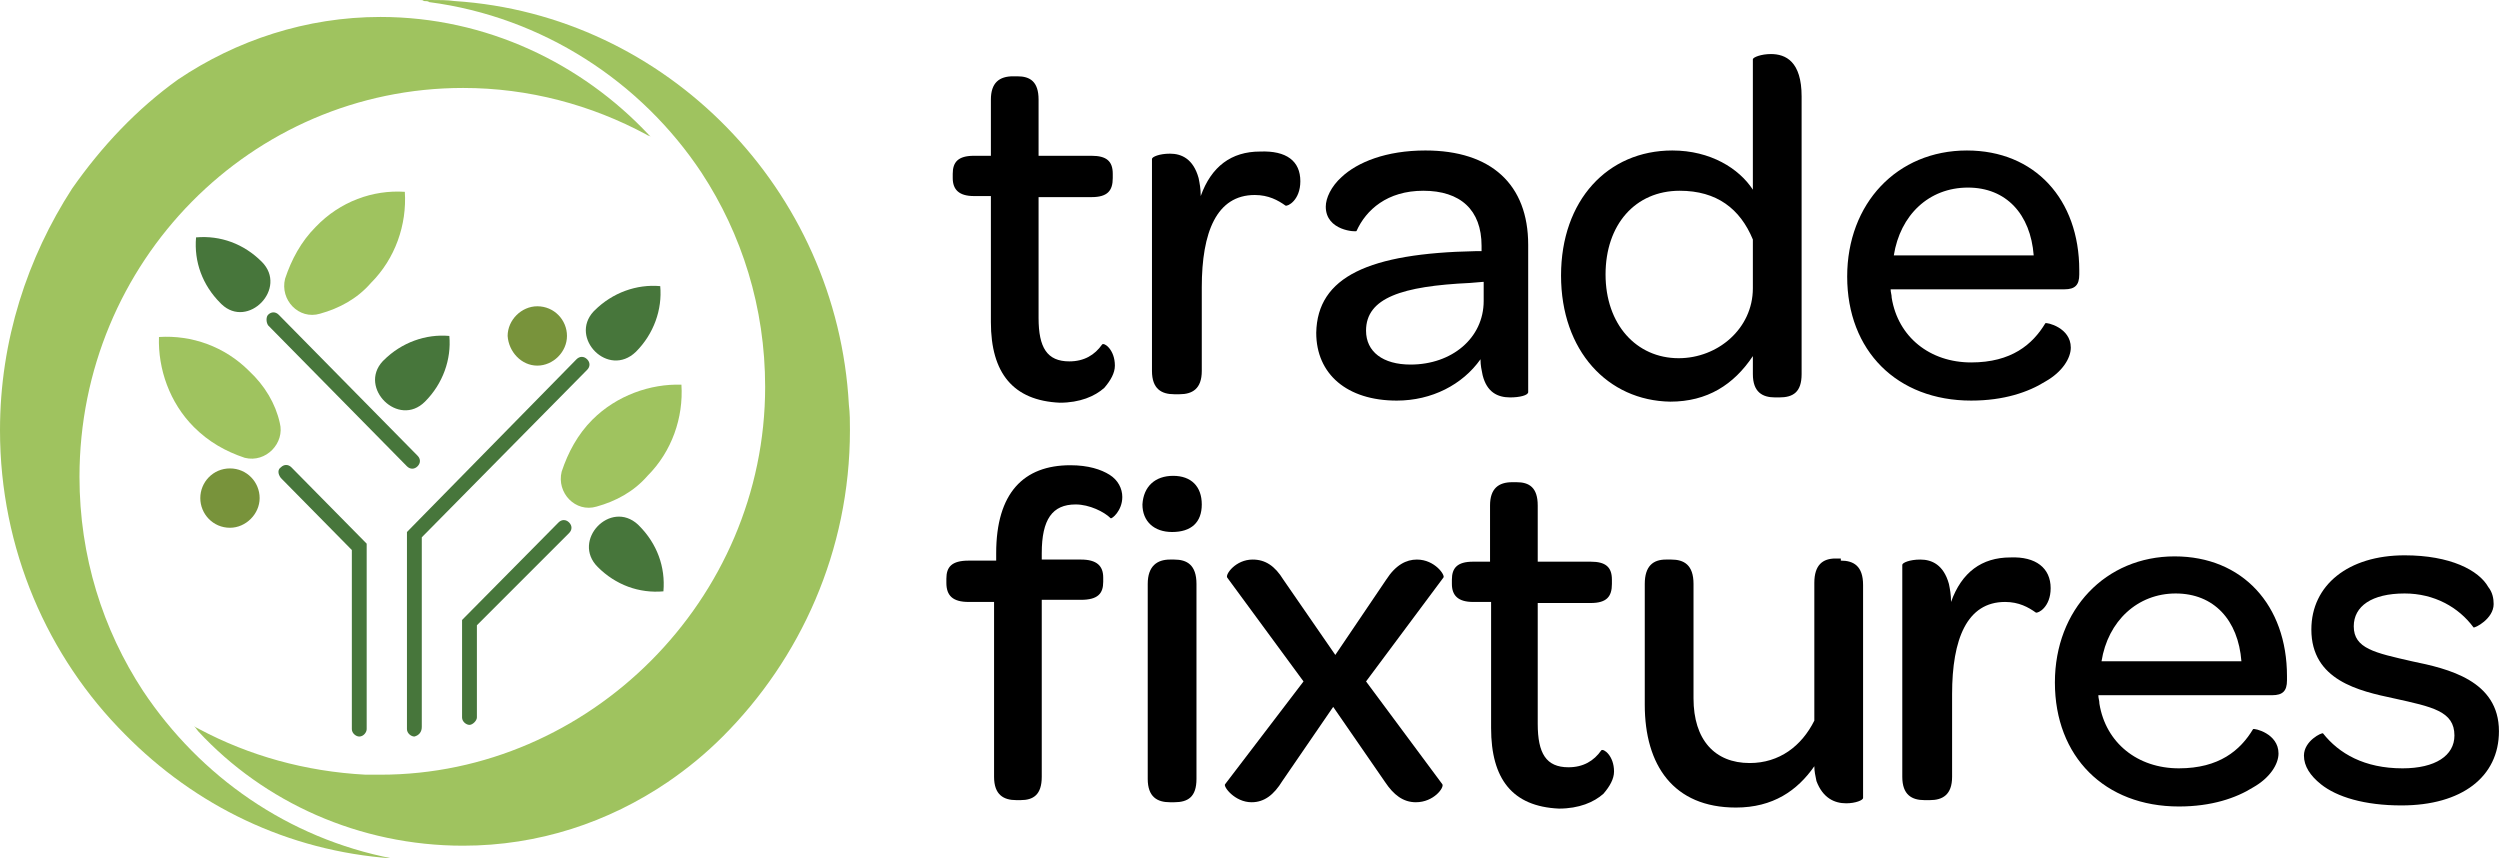 <svg version="1.1" id="Layer_1" xmlns="http://www.w3.org/2000/svg" xmlns:xlink="http://www.w3.org/1999/xlink" x="0px" y="0px" viewBox="0 0 235.9 81" style="enable-background:new 0 0 235.9 81;" xml:space="preserve">
<style type="text/css">
	.tf-st0{fill:#9FC35F;}
	.tf-st1{fill:#47763B;}
	.tf-st2{fill:#78933B;}
</style>
<g>
	<path d="M93.5,30.4V18.5h-1.6c-1.4,0-2-0.6-2-1.7v-0.4c0-1.1,0.5-1.7,2-1.7h1.6V9.4c0-1.6,0.8-2.2,2.1-2.2H96c1.2,0,2,0.5,2,2.2
		v5.3h5c1.4,0,2,0.5,2,1.7v0.4c0,1.2-0.5,1.8-2,1.8h-5v11.4c0,2.8,0.8,4.1,2.9,4.1c1.4,0,2.4-0.6,3.1-1.6c0.2-0.2,1.2,0.5,1.2,2
		c0,0.7-0.4,1.4-1,2.1c-0.9,0.8-2.3,1.4-4.2,1.4C95.6,37.8,93.5,35.2,93.5,30.4z"></path>
	<path d="M122.7,17.1c0,1.8-1.2,2.4-1.4,2.3c-0.7-0.5-1.6-1-2.9-1c-3.6,0-5,3.5-5,8.7v7.9c0,1.7-0.9,2.2-2.1,2.2h-0.5
		c-1.2,0-2.1-0.5-2.1-2.2V15c0-0.2,0.7-0.5,1.7-0.5c1.1,0,2.2,0.5,2.7,2.3c0.1,0.5,0.2,1,0.2,1.7c1-2.8,2.9-4.2,5.6-4.2
		C121.4,14.2,122.7,15.2,122.7,17.1z"></path>
	<path d="M139.2,23.7h0.6v-0.5c0-3.4-2-5.2-5.5-5.2c-3.4,0-5.4,1.8-6.3,3.8c0,0.1-2.9,0-2.9-2.3c0-0.8,0.5-1.9,1.5-2.8
		c1.5-1.4,4.2-2.5,7.9-2.5c6.2,0,9.7,3.2,9.7,8.9V37c0,0.3-0.8,0.5-1.7,0.5c-1.2,0-2.2-0.5-2.6-2.1c-0.1-0.5-0.2-0.9-0.2-1.5
		c-1.7,2.4-4.6,3.9-7.9,3.9c-4.7,0-7.6-2.5-7.6-6.4C124.3,26.1,129.2,23.9,139.2,23.7z M139.9,26.6l-1.2,0.1
		c-6.4,0.3-9.8,1.4-9.8,4.5c0,2,1.6,3.2,4.2,3.2c3.9,0,6.9-2.5,6.9-6V26.6z"></path>
	<path d="M147.3,26c0-7.1,4.4-11.8,10.5-11.8c3.6,0,6.3,1.7,7.6,3.7V5.6c0-0.2,0.8-0.5,1.7-0.5c1.4,0,2.9,0.7,2.9,4v26.2
		c0,1.7-0.8,2.2-2.1,2.2h-0.4c-1.2,0-2.1-0.5-2.1-2.2v-1.7c-1.8,2.7-4.3,4.3-7.8,4.3C151.7,37.8,147.3,33.1,147.3,26z M165.4,22.6
		c-1.2-2.9-3.4-4.6-6.9-4.6c-4.2,0-7,3.2-7,7.9c0,4.7,2.9,7.9,6.9,7.9c3.7,0,7-2.8,7-6.6V22.6z"></path>
	<path d="M185.6,14.2c6.4,0,10.6,4.6,10.6,11.3v0.4c0,1-0.4,1.4-1.4,1.4h-16.4c0,0.3,0.1,0.5,0.1,0.8c0.6,3.7,3.6,6.1,7.5,6.1
		c3.8,0,5.8-1.7,7-3.7c0.1-0.1,2.4,0.4,2.4,2.3c0,1-0.8,2.3-2.4,3.2c-1.6,1-3.9,1.8-7,1.8c-7,0-11.7-4.7-11.7-11.7
		C174.3,19.2,179,14.2,185.6,14.2z M191.9,24.1c-0.3-3.9-2.6-6.4-6.2-6.4c-3.7,0-6.4,2.6-7,6.4H191.9z"></path>
	<path d="M94,56.8h-2.6c-1.5,0-2.1-0.6-2.1-1.8v-0.4c0-1.1,0.5-1.7,2.1-1.7H94v-0.7c0-5.7,2.6-8.3,7-8.3c1.7,0,2.9,0.4,3.7,0.9
		c0.8,0.5,1.2,1.3,1.2,2.1c0,1.3-1,2.1-1.1,2c-0.6-0.6-2-1.3-3.3-1.3c-2.2,0-3.2,1.4-3.2,4.6v0.6h3.7c1.5,0,2.1,0.6,2.1,1.7v0.4
		c0,1.1-0.5,1.7-2.1,1.7h-3.7v16.7c0,1.7-0.8,2.2-2,2.2h-0.4c-1.2,0-2.1-0.5-2.1-2.2V56.8z"></path>
	<path d="M110.7,44.9c1.7,0,2.7,1,2.7,2.7c0,1.7-1,2.6-2.8,2.6c-1.7,0-2.8-1-2.8-2.6C107.9,45.9,109,44.9,110.7,44.9z M108.3,55.1
		c0-1.7,0.9-2.3,2.1-2.3h0.4c1.2,0,2.1,0.5,2.1,2.3v18.4c0,1.7-0.8,2.2-2.1,2.2h-0.4c-1.2,0-2.1-0.5-2.1-2.2V55.1z"></path>
	<path d="M123,64.3l-7.2-9.8c-0.2-0.3,0.8-1.7,2.4-1.7c1.2,0,2.1,0.6,2.9,1.9l4.9,7.1l4.8-7.1c0.9-1.4,1.9-1.9,2.9-1.9
		c1.7,0,2.7,1.5,2.5,1.7l-7.3,9.8l7.2,9.7c0.2,0.3-0.8,1.7-2.5,1.7c-1.2,0-2.1-0.7-2.9-1.9l-4.9-7.1l-4.8,7c-0.8,1.3-1.7,2-2.9,2
		c-1.6,0-2.7-1.5-2.5-1.7L123,64.3z"></path>
	<path d="M140.7,68.7V56.8H139c-1.4,0-2-0.6-2-1.7v-0.4c0-1.1,0.5-1.7,2-1.7h1.6v-5.3c0-1.6,0.8-2.2,2.1-2.2h0.4c1.2,0,2,0.5,2,2.2
		V53h5c1.4,0,2,0.5,2,1.7v0.4c0,1.2-0.5,1.8-2,1.8h-5v11.4c0,2.8,0.8,4.1,2.9,4.1c1.4,0,2.4-0.6,3.1-1.6c0.2-0.2,1.2,0.5,1.2,2
		c0,0.7-0.4,1.4-1,2.1c-0.9,0.8-2.3,1.4-4.2,1.4C142.7,76.1,140.7,73.5,140.7,68.7z"></path>
	<path d="M173.7,52.9c1.2,0,2.1,0.5,2.1,2.3v20.1c0,0.2-0.7,0.5-1.6,0.5c-1.1,0-2.2-0.5-2.8-2.1c-0.1-0.5-0.2-0.9-0.2-1.4
		c-1.6,2.3-3.9,3.9-7.4,3.9c-5.9,0-8.6-4-8.6-9.7V55.1c0-1.7,0.8-2.3,2-2.3h0.5c1.2,0,2.1,0.5,2.1,2.3v10.8c0,3.9,2,6.1,5.3,6.1
		c2.8,0,4.9-1.6,6.1-4v-13c0-1.7,0.8-2.3,2-2.3H173.7z"></path>
	<path d="M193.5,55.5c0,1.8-1.2,2.4-1.4,2.3c-0.7-0.5-1.6-1-2.9-1c-3.6,0-5,3.5-5,8.7v7.8c0,1.7-0.9,2.2-2.1,2.2h-0.5
		c-1.2,0-2.1-0.5-2.1-2.2V53.3c0-0.2,0.7-0.5,1.7-0.5c1.1,0,2.2,0.5,2.7,2.3c0.1,0.5,0.2,1,0.2,1.7c1-2.8,2.9-4.2,5.6-4.2
		C192.1,52.5,193.5,53.6,193.5,55.5z"></path>
	<path d="M205.2,52.5c6.4,0,10.6,4.6,10.6,11.3v0.4c0,1-0.4,1.4-1.4,1.4H198c0,0.3,0.1,0.5,0.1,0.8c0.6,3.7,3.6,6.1,7.5,6.1
		c3.8,0,5.8-1.7,7-3.7c0.1-0.1,2.4,0.4,2.4,2.3c0,1-0.8,2.3-2.4,3.2c-1.6,1-3.9,1.8-7,1.8c-7,0-11.7-4.7-11.7-11.7
		C193.9,57.5,198.7,52.5,205.2,52.5z M211.5,62.4c-0.3-3.9-2.6-6.4-6.2-6.4s-6.4,2.6-7,6.4H211.5z"></path>
	<path d="M217.4,71.3c0-1.4,1.7-2.2,1.8-2.1c1.5,1.9,3.9,3.3,7.5,3.3c3.1,0,4.9-1.2,4.9-3.1c0-2.3-2.1-2.7-5.7-3.5
		c-3.3-0.7-7.8-1.7-7.8-6.5c0-4.2,3.5-7,8.8-7c4.3,0,7,1.4,7.9,3c0.4,0.5,0.5,1.1,0.5,1.6c0,1.4-1.8,2.3-1.9,2.2
		c-1.4-1.9-3.7-3.2-6.5-3.2c-3.1,0-4.8,1.2-4.8,3.1c0,2.1,2,2.5,5.5,3.3c3.4,0.7,8.2,1.8,8.2,6.6c0,4.3-3.5,7-9.2,7
		c-3.5,0-6.1-0.8-7.6-2C218,73.2,217.4,72.3,217.4,71.3z"></path>
	<path class="tf-st0" d="M35.9,1.6c-7,0-13.6,2.2-19.1,5.9c-3.9,2.8-7.2,6.3-10,10.3C2.6,24.3,0,32.1,0,40.6C0,51.8,4.5,62,11.8,69.3
		c6.6,6.7,15.3,11,25.2,11.7c-9.8-1.9-18.1-7.7-23.5-15.8c-3.8-5.8-6-12.7-6-20.2c0-20.3,16.2-36.7,36.2-36.7
		c6.2,0,12.1,1.6,17.3,4.4c0.1,0.1,0.3,0.1,0.4,0.2c-0.1-0.1-0.1-0.1-0.2-0.2C54.9,6,45.9,1.6,35.9,1.6z"></path>
	<path class="tf-st0" d="M80.2,40.6c0-0.8,0-1.6-0.1-2.4C79,17.9,62.9,1.4,42.9,0.1C42.2,0,41.4,0,40.6,0c-0.2,0-0.4,0-0.5,0
		c-0.3,0-0.4,0-0.7,0c-0.1,0-0.2,0-0.2,0c0.2,0,0.3,0,0.4,0c0.2,0,0.3,0,0.4,0.1c0.2,0,0.4,0,0.5,0.1c10.7,1.4,20,7.5,25.7,16.1
		c3.8,5.8,6,12.7,6,20.2c0,20.1-16.6,36.6-36.3,36.6c-0.4,0-0.9,0-1.4,0c-5.7-0.3-11-1.8-15.7-4.3c-0.2-0.1-0.4-0.2-0.5-0.3
		c0.2,0.2,0.3,0.4,0.4,0.5c6.2,6.7,15.2,10.8,25,10.8c7.1,0,13.7-2.2,19.3-6c1.9-1.3,3.6-2.7,5.2-4.3C75.5,62.2,80.2,52,80.2,40.6z"></path>
	<path class="tf-st1" d="M26.5,45.1l6.7,6.8v16.9c0,0.4,0.4,0.7,0.7,0.7c0.4,0,0.7-0.4,0.7-0.7V51.3l-7.1-7.2c-0.3-0.3-0.7-0.3-1,0
		C26.2,44.3,26.2,44.7,26.5,45.1z"></path>
	<path class="tf-st1" d="M45,67.7V59l8.7-8.7c0.3-0.3,0.3-0.7,0-1c-0.3-0.3-0.7-0.3-1,0l-9.1,9.2v9.2c0,0.4,0.4,0.7,0.7,0.7
		C44.6,68.4,45,68,45,67.7z"></path>
	<path class="tf-st1" d="M39.8,68.6V50.7l15.6-15.8c0.3-0.3,0.3-0.7,0-1c-0.3-0.3-0.7-0.3-1,0L38.4,50.2v18.6c0,0.4,0.4,0.7,0.7,0.7
		C39.5,69.4,39.8,69.1,39.8,68.6z"></path>
	<path class="tf-st1" d="M56.4,53.5c1.7,1.7,3.9,2.5,6.2,2.3c0.2-2.3-0.6-4.5-2.3-6.2l-0.1-0.1C57.6,47.1,53.9,51,56.4,53.5z"></path>
	<path class="tf-st1" d="M40.1,37.9c1.7-1.7,2.5-4,2.3-6.2c-2.2-0.2-4.5,0.6-6.2,2.3l-0.1,0.1C33.8,36.6,37.6,40.4,40.1,37.9z"></path>
	<path class="tf-st1" d="M60,33.2c1.7-1.7,2.5-4,2.3-6.2c-2.2-0.2-4.5,0.6-6.2,2.3l-0.1,0.1C53.7,31.9,57.4,35.7,60,33.2z"></path>
	<path class="tf-st1" d="M24.7,24.7c-1.7-1.7-3.9-2.5-6.2-2.3c-0.2,2.3,0.6,4.5,2.3,6.2l0.1,0.1C23.4,31.1,27.2,27.2,24.7,24.7z"></path>
	<path class="tf-st0" d="M18.3,40.3c1.4,1.4,3,2.3,4.8,2.9c2,0.5,3.8-1.4,3.3-3.3C26,38.1,25,36.4,23.5,35c-2.3-2.3-5.4-3.4-8.5-3.2
		C14.9,34.8,16,38,18.3,40.3z"></path>
	<path class="tf-st0" d="M55.9,39.6c-1.4,1.4-2.3,3.1-2.9,4.9c-0.5,2,1.3,3.9,3.3,3.3c1.8-0.5,3.5-1.4,4.8-2.9c2.3-2.3,3.4-5.5,3.2-8.6
		C61.4,36.2,58.2,37.3,55.9,39.6z"></path>
	<path class="tf-st0" d="M29.8,21.4c-1.4,1.4-2.3,3.1-2.9,4.9c-0.5,2,1.3,3.9,3.3,3.3c1.8-0.5,3.5-1.4,4.8-2.9c2.3-2.3,3.4-5.5,3.2-8.6
		C35.2,17.9,32.1,19,29.8,21.4z"></path>
	<path class="tf-st1" d="M25.3,30.7l13.1,13.3c0.3,0.3,0.7,0.3,1,0c0.3-0.3,0.3-0.7,0-1L26.3,29.7c-0.3-0.3-0.7-0.3-1,0
		C25.1,29.9,25.1,30.4,25.3,30.7z"></path>
	<path class="tf-st2" d="M50.7,34.5c1.5,0,2.8-1.3,2.8-2.8c0-1.5-1.2-2.8-2.8-2.8c-1.5,0-2.8,1.3-2.8,2.8C48,33.2,49.2,34.5,50.7,34.5z
		"></path>
	<path class="tf-st2" d="M21.7,49.8c1.5,0,2.8-1.3,2.8-2.8s-1.2-2.8-2.8-2.8s-2.8,1.3-2.8,2.8S20.1,49.8,21.7,49.8z"></path>
</g>
</svg>